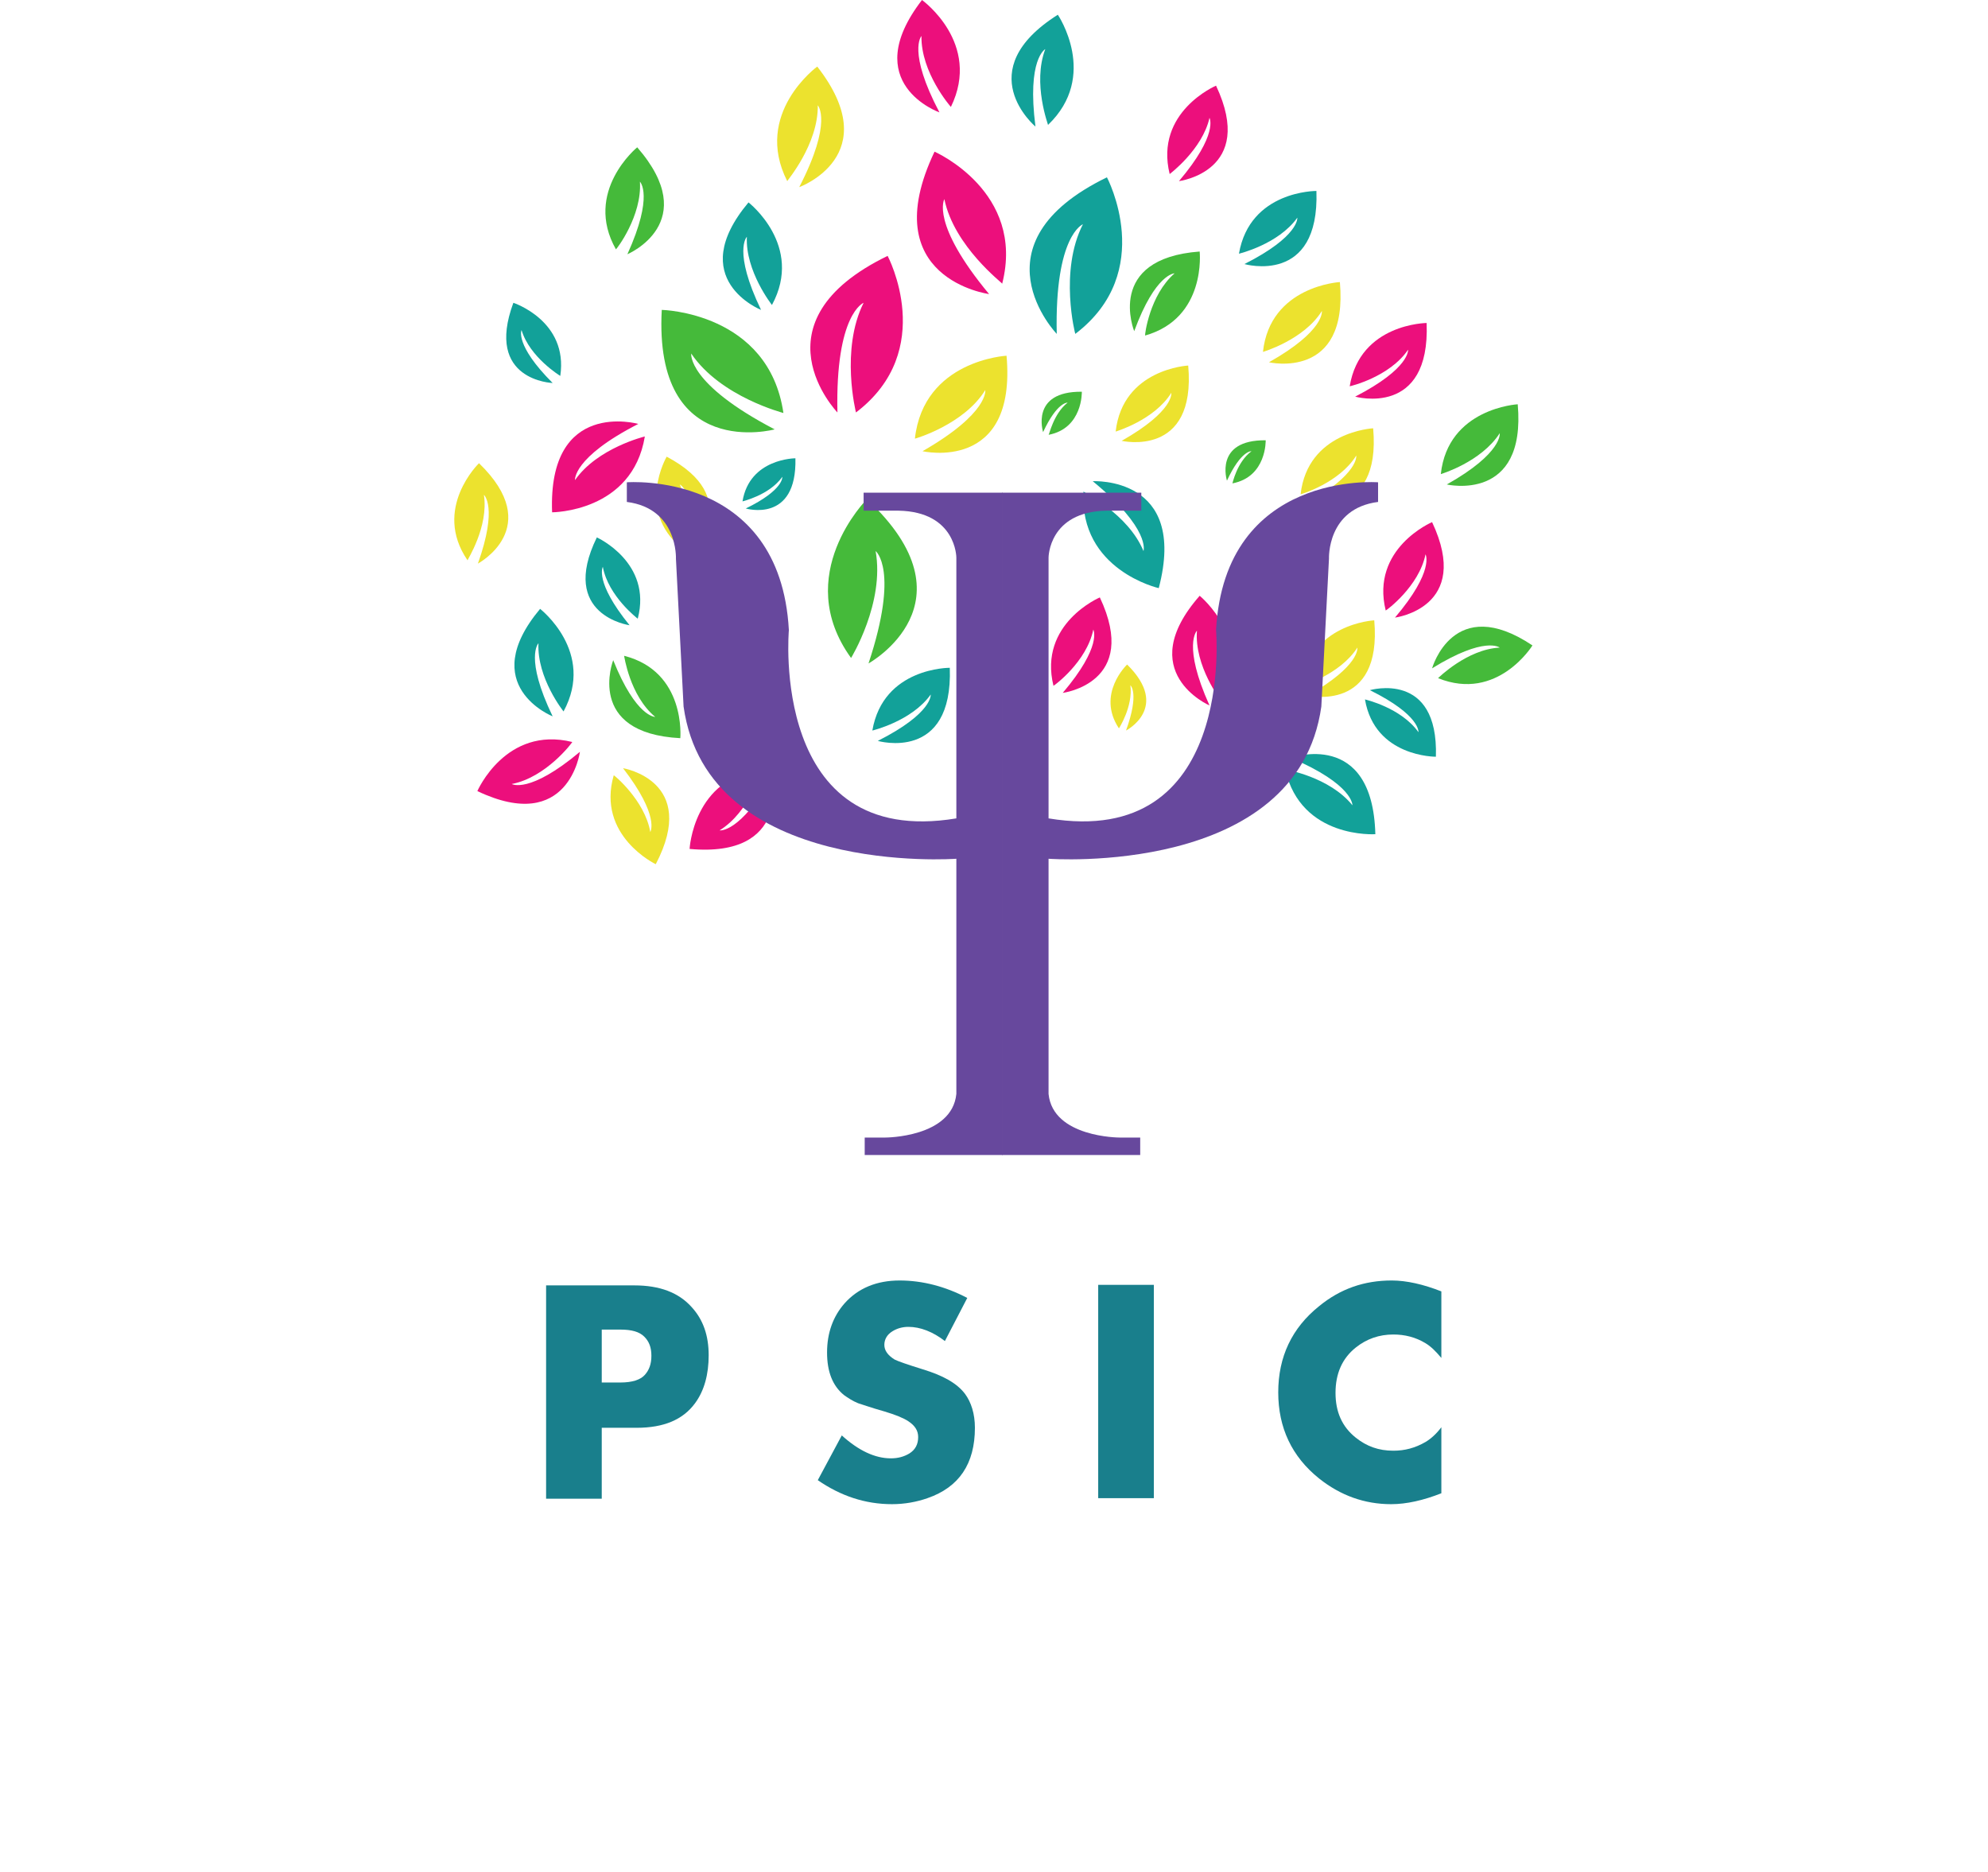 <?xml version="1.0" encoding="UTF-8" standalone="no"?>
<!-- Generator: Adobe Illustrator 23.0.3, SVG Export Plug-In . SVG Version: 6.00 Build 0)  -->

<svg
   xmlns:dc="http://purl.org/dc/elements/1.1/"
   xmlns:cc="http://creativecommons.org/ns#"
   xmlns:rdf="http://www.w3.org/1999/02/22-rdf-syntax-ns#"
   xmlns:svg="http://www.w3.org/2000/svg"
   xmlns="http://www.w3.org/2000/svg"
   xmlns:sodipodi="http://sodipodi.sourceforge.net/DTD/sodipodi-0.dtd"
   xmlns:inkscape="http://www.inkscape.org/namespaces/inkscape"
   version="1.1"
   x="0px"
   y="0px"
   viewBox="0 0 364.4 343.1"
   xml:space="preserve"
   id="svg238"
   sodipodi:docname="footer.svg"
   width="364.4"
   height="343.1"
   inkscape:version="0.92.4 (5da689c313, 2019-01-14)"><defs
   id="defs242">
	
	
	
</defs><sodipodi:namedview
   pagecolor="#ffffff"
   bordercolor="#666666"
   borderopacity="1"
   objecttolerance="10"
   gridtolerance="10"
   guidetolerance="10"
   inkscape:pageopacity="0"
   inkscape:pageshadow="2"
   inkscape:window-width="1920"
   inkscape:window-height="1017"
   id="namedview240"
   showgrid="false"
   fit-margin-top="0"
   fit-margin-left="0"
   fit-margin-right="0"
   fit-margin-bottom="0"
   inkscape:zoom="1.5424837"
   inkscape:cx="41.376158"
   inkscape:cy="160.48657"
   inkscape:window-x="-8"
   inkscape:window-y="-8"
   inkscape:window-maximized="1"
   inkscape:current-layer="svg238" />
<style
   type="text/css"
   id="style2">
	.st0{fill:#197F8C;}
	.st1{fill:#EC0F7C;}
	.st2{fill:#12A199;}
	.st3{fill:#45BA3A;}
	.st4{fill:#ECE22E;}
	.st5{fill:#67489D;}
</style>
<g
   id="Capa_1"
   transform="translate(-1017,-111.9)">
</g>
<g
   id="g145"
   transform="translate(-1017,-111.9)">
		<path
   style="fill:#197f8c"
   inkscape:connector-curvature="0"
   id="path137"
   d="m 1146.9,360.3 c 0,3.5 -0.8,6.5 -2.5,8.8 -2.2,3 -5.7,4.5 -10.7,4.5 h -6.4 v 13 h -10.2 v -39.1 h 16.2 c 4.6,0 8.1,1.3 10.5,4 2.1,2.3 3.1,5.2 3.1,8.8 z m -10.5,0.1 c 0,-1.5 -0.4,-2.6 -1.3,-3.5 -0.9,-0.9 -2.3,-1.3 -4.4,-1.3 h -3.4 v 9.7 h 3.4 c 2.2,0 3.7,-0.5 4.5,-1.4 0.8,-0.9 1.2,-2 1.2,-3.5 z"
   class="st0" />
		<path
   style="fill:#197f8c"
   inkscape:connector-curvature="0"
   id="path139"
   d="m 1195.7,373.6 c 0,6.6 -2.9,10.9 -8.7,12.9 -2,0.7 -4.2,1.1 -6.5,1.1 -4.9,0 -9.4,-1.5 -13.6,-4.4 l 4.4,-8.2 c 3.1,2.8 6.1,4.2 9,4.2 1.3,0 2.4,-0.3 3.4,-0.9 1.1,-0.7 1.6,-1.7 1.6,-3 0,-1.2 -0.6,-2.1 -1.8,-2.9 -0.9,-0.6 -2.4,-1.2 -4.4,-1.8 -2.5,-0.7 -4.1,-1.3 -4.8,-1.5 -1,-0.4 -1.9,-1 -2.6,-1.5 -2.1,-1.7 -3.1,-4.3 -3.1,-7.8 0,-3.6 1.1,-6.6 3.2,-9 2.5,-2.8 5.9,-4.2 10.1,-4.2 4.2,0 8.4,1.1 12.4,3.2 l -4.1,7.9 c -2.2,-1.7 -4.5,-2.6 -6.7,-2.6 -1.1,0 -2.1,0.3 -2.9,0.8 -1,0.6 -1.5,1.5 -1.5,2.5 0,1 0.6,1.9 1.9,2.7 0.6,0.3 2.3,0.9 5.2,1.8 3.6,1.1 6.2,2.5 7.7,4.5 1.1,1.5 1.8,3.6 1.8,6.2 z"
   class="st0" />
		<path
   style="fill:#197f8c"
   inkscape:connector-curvature="0"
   id="path141"
   d="m 1228.5,386.5 h -10.2 v -39.1 h 10.2 z"
   class="st0" />
		<path
   style="fill:#197f8c"
   inkscape:connector-curvature="0"
   id="path143"
   d="m 1281.2,385.6 c -3.3,1.3 -6.4,2 -9.2,2 -4.9,0 -9.3,-1.6 -13.2,-4.7 -5,-4 -7.5,-9.3 -7.5,-15.8 0,-6.5 2.5,-11.8 7.5,-15.8 3.9,-3.2 8.3,-4.7 13.3,-4.7 2.7,0 5.8,0.7 9.1,2 v 12.2 c -1,-1.2 -1.9,-2.1 -2.9,-2.7 -1.8,-1.1 -3.8,-1.6 -5.9,-1.6 -2.6,0 -4.9,0.8 -6.9,2.4 -2.5,2 -3.7,4.8 -3.7,8.3 0,3.5 1.2,6.2 3.7,8.2 2,1.6 4.2,2.4 6.9,2.4 2.1,0 4,-0.5 5.9,-1.6 1,-0.6 2,-1.5 2.9,-2.7 z"
   class="st0" />
	</g><g
   id="g235"
   transform="translate(-1017,-111.9)">
		<path
   style="fill:#ec0f7c"
   inkscape:connector-curvature="0"
   id="path147"
   d="m 1175.3,167.4 c 0,0 -5.2,2 -4.8,20.1 0,0 -15.9,-16.5 9.2,-28.7 0,0 9.2,17.3 -5.8,28.7 0,0 -2.9,-11.5 1.4,-20.1 z"
   class="st1" />
		<path
   style="fill:#ec0f7c"
   inkscape:connector-curvature="0"
   id="path149"
   d="m 1190.1,148.4 c 0,0 -2.6,4.4 8.2,17.4 0,0 -21.1,-2.8 -10,-26.1 0,0 16.7,7.3 12.4,24.2 0.1,-0.1 -8.8,-6.8 -10.6,-15.5 z"
   class="st1" />
		<path
   style="fill:#ec0f7c"
   inkscape:connector-curvature="0"
   id="path151"
   d="m 1185.9,118.5 c 0,0 -2.6,2.8 3.3,14 0,0 -15,-5.3 -3.2,-20.6 0,0 11,7.9 5.3,19.6 -0.1,-0.1 -5.5,-6.3 -5.4,-13 z"
   class="st1" />
		<path
   style="fill:#ec0f7c"
   inkscape:connector-curvature="0"
   id="path153"
   d="m 1238.7,133.5 c 0,0 1.7,3 -5.6,11.6 0,0 14.2,-1.8 6.8,-17.5 0,0 -11.3,4.8 -8.5,16.2 0,0 6,-4.5 7.3,-10.3 z"
   class="st1" />
		<path
   style="fill:#ec0f7c"
   inkscape:connector-curvature="0"
   id="path155"
   d="m 1275.1,176 c 0,0 0.4,3.4 -9.7,8.6 0,0 13.8,3.9 13.1,-13.5 0,0 -12.2,0.1 -14.1,11.6 0.1,0 7.3,-1.7 10.7,-6.7 z"
   class="st1" />
		<path
   style="fill:#ec0f7c"
   inkscape:connector-curvature="0"
   id="path157"
   d="m 1278.3,213.5 c 0,0 1.7,3 -5.6,11.6 0,0 14.2,-1.8 6.8,-17.5 0,0 -11.3,4.8 -8.5,16.2 0.1,0 6.1,-4.4 7.3,-10.3 z"
   class="st1" />
		<path
   style="fill:#ec0f7c"
   inkscape:connector-curvature="0"
   id="path159"
   d="m 1122.4,199.9 c 0,0 -0.5,-4.1 11.6,-10.3 0,0 -16.6,-4.7 -15.8,16.2 0,0 14.7,0 17,-13.9 0,0 -8.7,2.1 -12.8,8 z"
   class="st1" />
		<path
   style="fill:#ec0f7c"
   inkscape:connector-curvature="0"
   id="path161"
   d="m 1217.4,227.3 c 0,0 1.7,3 -5.6,11.6 0,0 14.2,-1.8 6.8,-17.5 0,0 -11.3,4.8 -8.5,16.2 0.1,0 6.1,-4.4 7.3,-10.3 z"
   class="st1" />
		<path
   style="fill:#ec0f7c"
   inkscape:connector-curvature="0"
   id="path163"
   d="m 1110.8,255.6 c 0,0 3.2,1.9 12.5,-5.9 0,0 -2,15.2 -18.8,7.2 0,0 5.2,-12 17.4,-9 0,0.1 -4.8,6.5 -11.1,7.7 z"
   class="st1" />
		<path
   style="fill:#ec0f7c"
   inkscape:connector-curvature="0"
   id="path165"
   d="m 1148.9,264.1 c 0,0 3.7,0.6 9.7,-9.9 0,0 3.4,15 -15.2,13.3 0,0 0.7,-13.1 13.2,-14.5 0,0.1 -2.2,7.7 -7.7,11.1 z"
   class="st1" />
		<path
   style="fill:#ec0f7c"
   inkscape:connector-curvature="0"
   id="path167"
   d="m 1236.4,227.5 c 0,0 -2.7,2.6 2.3,13.7 0,0 -14.1,-6.1 -1.8,-20.1 0,0 10.2,8.3 3.9,19.2 0,0 -4.9,-6.3 -4.4,-12.8 z"
   class="st1" />
		<path
   style="fill:#12a199"
   inkscape:connector-curvature="0"
   id="path169"
   d="m 1215.5,153 c 0,0 -5.2,2 -4.8,20.1 0,0 -15.9,-16.5 9.2,-28.7 0,0 9.2,17.3 -5.8,28.7 0,0.1 -3,-11.5 1.4,-20.1 z"
   class="st2" />
		<path
   style="fill:#12a199"
   inkscape:connector-curvature="0"
   id="path171"
   d="m 1254.8,151.8 c 0,0 0.4,3.4 -9.7,8.5 0,0 13.8,4 13.2,-13.4 0,0 -12.2,-0.1 -14.2,11.5 0,0 7.2,-1.7 10.7,-6.6 z"
   class="st2" />
		<path
   style="fill:#12a199"
   inkscape:connector-curvature="0"
   id="path173"
   d="m 1208.6,120.9 c 0,0 -3.4,1.8 -1.8,14.2 0,0 -12.2,-10.2 4.1,-20.5 0,0 7.6,11.2 -1.8,20.2 0.1,0.1 -2.9,-7.6 -0.5,-13.9 z"
   class="st2" />
		<path
   style="fill:#12a199"
   inkscape:connector-curvature="0"
   id="path175"
   d="m 1187.6,239.2 c 0,0 0.4,3.4 -9.7,8.5 0,0 13.8,4 13.2,-13.4 0,0 -12.2,-0.1 -14.2,11.5 0,0 7.2,-1.7 10.7,-6.6 z"
   class="st2" />
		<path
   style="fill:#12a199"
   inkscape:connector-curvature="0"
   id="path177"
   d="m 1115.7,229.8 c 0,0 -2.6,2.6 2.6,13.4 0,0 -14.1,-5.6 -2.3,-19.7 0,0 10.2,7.9 4.3,18.8 0,0 -4.9,-6.1 -4.6,-12.5 z"
   class="st2" />
		<path
   style="fill:#12a199"
   inkscape:connector-curvature="0"
   id="path179"
   d="m 1153.9,155.3 c 0,0 -2.6,2.6 2.6,13.4 0,0 -14.1,-5.6 -2.3,-19.7 0,0 10.2,7.9 4.3,18.8 0,0 -4.9,-6.2 -4.6,-12.5 z"
   class="st2" />
		<path
   style="fill:#12a199"
   inkscape:connector-curvature="0"
   id="path181"
   d="m 1127.5,215.8 c 0,0 -1.6,2.7 4.9,10.7 0,0 -13,-1.8 -6,-16.1 0,0 10.2,4.6 7.5,14.9 0,0 -5.4,-4.1 -6.4,-9.5 z"
   class="st2" />
		<path
   style="fill:#12a199"
   inkscape:connector-curvature="0"
   id="path183"
   d="m 1112.6,172.4 c 0,0 -1.3,2.7 5.7,9.7 0,0 -12.5,-0.4 -7.2,-14.7 0,0 10.1,3.3 8.6,13.4 0,0 -5.6,-3.4 -7.1,-8.4 z"
   class="st2" />
		<path
   style="fill:#12a199"
   inkscape:connector-curvature="0"
   id="path185"
   d="m 1277,246.1 c 0,0 0.4,-3.1 -8.9,-7.7 0,0 12.6,-3.7 12.1,12.2 0,0 -11.2,0.1 -13,-10.5 0,0 6.6,1.5 9.8,6 z"
   class="st2" />
		<path
   style="fill:#12a199"
   inkscape:connector-curvature="0"
   id="path187"
   d="m 1264.9,259.5 c 0,0 0.2,-3.8 -11.3,-8.7 0,0 15,-5.4 15.5,14 0,0 -13.6,0.9 -16.5,-11.8 0,-0.1 8.1,1.3 12.3,6.5 z"
   class="st2" />
		<path
   style="fill:#12a199"
   inkscape:connector-curvature="0"
   id="path189"
   d="m 1226.6,212.9 c 0,0 1.4,-4 -9.3,-12.8 0,0 17.5,-1 12.1,19.6 0,0 -14.6,-3.3 -13.8,-17.7 0,0.1 8.2,4.1 11,10.9 z"
   class="st2" />
		<path
   style="fill:#12a199"
   inkscape:connector-curvature="0"
   id="path191"
   d="m 1160.4,199.3 c 0,0 0.3,2.4 -6.7,5.8 0,0 9.4,2.8 9.1,-9.2 0,0 -8.4,0 -9.7,7.9 -0.1,0 4.9,-1.1 7.3,-4.5 z"
   class="st2" />
		<path
   style="fill:#45ba3a"
   inkscape:connector-curvature="0"
   id="path193"
   d="m 1143.7,176.7 c 0,0 -0.8,5.5 15.3,13.9 0,0 -22.2,6 -20.7,-21.9 0,0 19.6,0.4 22.3,18.9 0.1,0 -11.5,-2.9 -16.9,-10.9 z"
   class="st3" />
		<path
   style="fill:#45ba3a"
   inkscape:connector-curvature="0"
   id="path195"
   d="m 1291.9,230.6 c 0,0 -2.7,-2.2 -12.4,3.8 0,0 3.9,-13.9 18.4,-4.2 0,0 -6.4,10.4 -17.3,6 0,0 5.3,-5.3 11.3,-5.6 z"
   class="st3" />
		<path
   style="fill:#45ba3a"
   inkscape:connector-curvature="0"
   id="path197"
   d="m 1232.3,162 c 0,0 -3.5,0 -7.4,10.6 0,0 -5.4,-13.3 12,-14.6 0,0 1.3,12.2 -10,15.4 -0.1,0 0.8,-7.4 5.4,-11.4 z"
   class="st3" />
		<path
   style="fill:#45ba3a"
   inkscape:connector-curvature="0"
   id="path199"
   d="m 1137.1,243.3 c 0,0 -3.5,0.1 -7.7,-10.4 0,0 -5.2,13.4 12.3,14.3 0,0 1.1,-12.2 -10.3,-15.1 0,-0.1 1,7.3 5.7,11.2 z"
   class="st3" />
		<path
   style="fill:#45ba3a"
   inkscape:connector-curvature="0"
   id="path201"
   d="m 1291.9,191.3 c 0,0 0.6,3.6 -9.7,9.4 0,0 14.6,3.4 13,-14.7 0,0 -12.8,0.7 -14.1,12.8 0,0 7.4,-2.2 10.8,-7.5 z"
   class="st3" />
		<path
   style="fill:#45ba3a"
   inkscape:connector-curvature="0"
   id="path203"
   d="m 1246.4,194.6 c 0,0 -1.9,-0.2 -4.5,5.4 0,0 -2.4,-7.5 7.1,-7.4 0,0 0.2,6.7 -6.1,7.9 0,0.1 0.8,-3.9 3.5,-5.9 z"
   class="st3" />
		<path
   style="fill:#45ba3a"
   inkscape:connector-curvature="0"
   id="path205"
   d="m 1177.5,212.9 c 0,0 4.4,3.4 -1.3,20.6 0,0 20.1,-11.1 -0.3,-30.1 0,0 -13.9,13.9 -2.9,29.1 0,0 6.2,-10.1 4.5,-19.6 z"
   class="st3" />
		<path
   style="fill:#ece22e"
   inkscape:connector-curvature="0"
   id="path207"
   d="m 1166.9,131.2 c 0,0 2.8,3 -3.4,15 0,0 16,-5.8 3.3,-22.1 0,0 -11.8,8.6 -5.5,21 -0.1,0 5.7,-6.7 5.6,-13.9 z"
   class="st4" />
		<path
   style="fill:#ece22e"
   inkscape:connector-curvature="0"
   id="path209"
   d="m 1224.2,237.5 c 0,0 1.7,1.4 -0.8,8.3 0,0 8.2,-4.2 0.2,-12.1 0,0 -5.7,5.4 -1.5,11.7 0,0 2.6,-4 2.1,-7.9 z"
   class="st4" />
		<path
   style="fill:#ece22e"
   inkscape:connector-curvature="0"
   id="path211"
   d="m 1265.8,230.6 c 0,0 0.6,3.3 -9.1,8.8 0,0 13.7,3.2 12.2,-13.8 0,0 -12,0.6 -13.3,12.1 0,-0.1 7,-2.1 10.2,-7.1 z"
   class="st4" />
		<path
   style="fill:#ece22e"
   inkscape:connector-curvature="0"
   id="path213"
   d="m 1265.6,195.4 c 0,0 0.6,3.3 -9.1,8.8 0,0 13.7,3.2 12.2,-13.8 0,0 -12,0.6 -13.3,12.1 0.1,0 7.1,-2.1 10.2,-7.1 z"
   class="st4" />
		<path
   style="fill:#ece22e"
   inkscape:connector-curvature="0"
   id="path215"
   d="m 1231.7,183.9 c 0,0 0.6,3.3 -9.1,8.8 0,0 13.7,3.2 12.2,-13.8 0,0 -12,0.6 -13.3,12.1 0,0 7.1,-2.1 10.2,-7.1 z"
   class="st4" />
		<path
   style="fill:#ece22e"
   inkscape:connector-curvature="0"
   id="path217"
   d="m 1259.3,168.9 c 0,0 0.6,3.6 -9.7,9.4 0,0 14.6,3.4 13,-14.7 0,0 -12.8,0.7 -14.1,12.8 0,0 7.5,-2.2 10.8,-7.5 z"
   class="st4" />
		<path
   style="fill:#ece22e"
   inkscape:connector-curvature="0"
   id="path219"
   d="m 1136.2,264.4 c 0,0 1.8,-2.9 -5,-11.7 0,0 14,2.3 6,17.6 0,0 -10.9,-5.2 -7.7,-16.3 0,-0.1 5.7,4.6 6.7,10.4 z"
   class="st4" />
		<path
   style="fill:#ece22e"
   inkscape:connector-curvature="0"
   id="path221"
   d="m 1141.6,200.7 c 0,0 3,1.3 2.3,11.7 0,0 9.6,-9.2 -4.7,-16.8 0,0 -5.7,9.8 2.7,16.7 0,0.1 2,-6.6 -0.3,-11.6 z"
   class="st4" />
		<path
   style="fill:#67489d"
   inkscape:connector-curvature="0"
   id="path223"
   d="m 1175.3,205.6 v -3.4 h 25.5 v 121.4 h -25.3 v -3.2 h 3.8 c 0,0 12.2,0 13,-8 0.8,-8 0,0 0,0 v -43.1 c 0,0 -45.6,3.4 -50,-27.9 l -1.4,-27.1 c 0,0 0.4,-9.2 -9,-10.4 v -3.6 c 0,0 28.1,-2.2 29.7,27.1 0,0 -3.6,40.2 30.7,34.5 34.3,-5.7 0,0 0,0 v -47.8 c 0,0 0,-8.4 -10.6,-8.6 h -6.4"
   class="st5" />
		<path
   style="fill:#67489d"
   inkscape:connector-curvature="0"
   id="path225"
   d="m 1226.2,205.6 v -3.4 h -25.5 v 121.4 h 25.3 v -3.2 h -3.8 c 0,0 -12.2,0 -13,-8 -0.8,-8 0,0 0,0 v -43.1 c 0,0 45.6,3.4 50,-27.9 l 1.4,-27.1 c 0,0 -0.4,-9.2 9,-10.4 v -3.6 c 0,0 -28.1,-2.2 -29.7,27.1 0,0 3.6,40.2 -30.7,34.5 -34.3,-5.8 0,0 0,0 v -47.8 c 0,0 0,-8.4 10.6,-8.6 h 6.4"
   class="st5" />
		<path
   style="fill:#ece22e"
   inkscape:connector-curvature="0"
   id="path227"
   d="m 1197.6,183.4 c 0,0 0.7,4.2 -11.5,11.2 0,0 17.3,4 15.4,-17.5 0,0 -15.2,0.8 -16.8,15.2 0.1,0 9,-2.6 12.9,-8.9 z"
   class="st4" />
		<path
   style="fill:#45ba3a"
   inkscape:connector-curvature="0"
   id="path229"
   d="m 1212.7,185.7 c 0,0 -1.9,-0.2 -4.5,5.4 0,0 -2.4,-7.5 7.1,-7.4 0,0 0.2,6.7 -6.1,7.9 0.1,0.1 0.9,-3.9 3.5,-5.9 z"
   class="st3" />
		<path
   style="fill:#45ba3a"
   inkscape:connector-curvature="0"
   id="path231"
   d="m 1134.3,145.2 c 0,0 2.6,2.5 -2.3,13.3 0,0 13.8,-5.8 1.8,-19.6 0,0 -9.9,8.1 -3.9,18.7 0.1,0 4.8,-6.1 4.4,-12.4 z"
   class="st3" />
		<path
   style="fill:#ece22e"
   inkscape:connector-curvature="0"
   id="path233"
   d="m 1105.7,202.6 c 0,0 2.6,2.2 -1.1,12.6 0,0 12.4,-6.6 0.2,-18.4 0,0 -8.6,8.3 -2.1,17.8 -0.1,0 3.9,-6.1 3,-12 z"
   class="st4" />
	</g>
</svg>